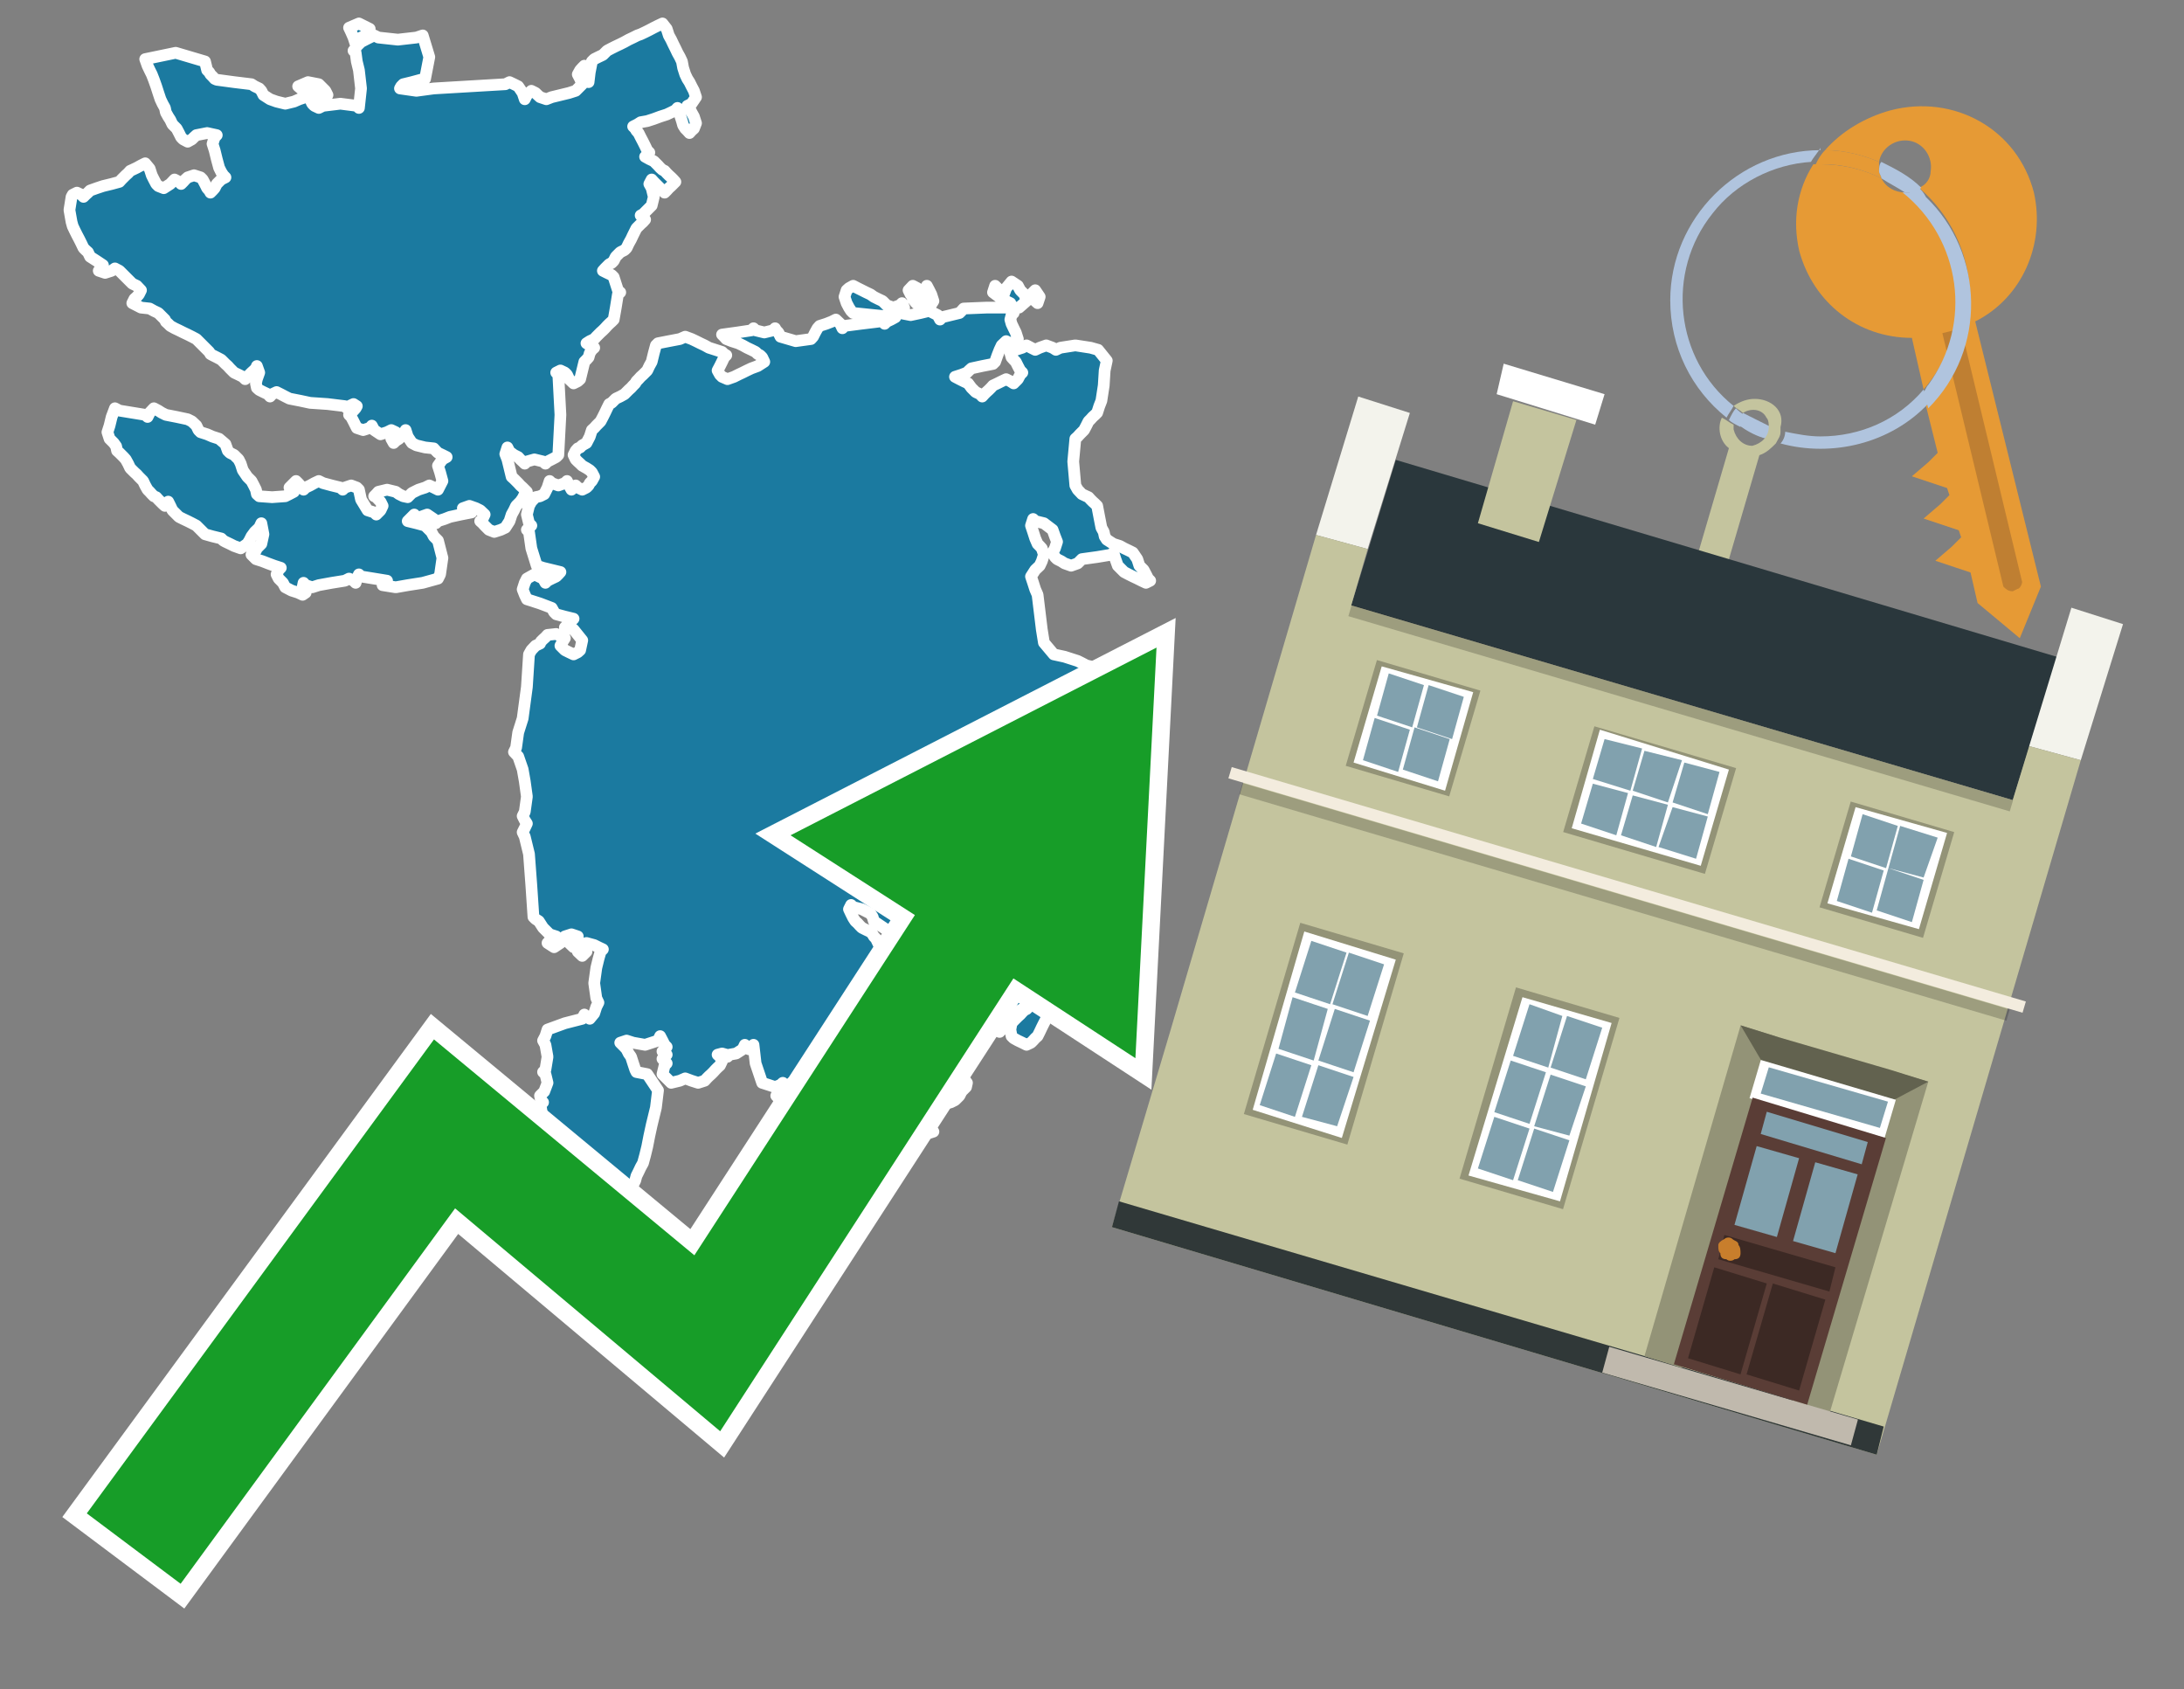 <?xml version="1.0" encoding="utf-8"?>
<!-- Generator: Adobe Illustrator 26.0.3, SVG Export Plug-In . SVG Version: 6.00 Build 0)  -->
<svg version="1.1" id="Text" xmlns="http://www.w3.org/2000/svg" xmlns:xlink="http://www.w3.org/1999/xlink" x="0px" y="0px"
	 width="93.1px" height="72px" viewBox="0 0 93.1 72" style="enable-background:new 0 0 93.1 72;" xml:space="preserve">
<rect x="0" y="0" width="93.1" height="72" fill="#808080" stroke="none"/>
<style type="text/css">
	.st0{fill:#1B7AA0;stroke:#FFFFFF;stroke-width:0.5;stroke-linejoin:round;}
	.st1{fill:none;stroke:#FFFFFF;stroke-width:1.5;stroke-miterlimit:10;}
	.st2{fill:#179D28;}
	.st3{fill:#E69A35;}
	.st4{fill:#B0C4DE;}
	.st5{fill:#C4C49E;}
	.st6{fill:#BF7F32;}
	.st7{fill-rule:evenodd;clip-rule:evenodd;fill:#2A373C;}
	.st8{fill-rule:evenodd;clip-rule:evenodd;fill:#F3F3EC;}
	.st9{fill-rule:evenodd;clip-rule:evenodd;fill:#C4C49E;}
	.st10{fill-rule:evenodd;clip-rule:evenodd;fill:#303838;}
	.st11{opacity:0.2;fill-rule:evenodd;clip-rule:evenodd;}
	.st12{fill-rule:evenodd;clip-rule:evenodd;fill:#F3ECDE;}
	.st13{fill-rule:evenodd;clip-rule:evenodd;fill:#FFFFFF;}
	.st14{fill-rule:evenodd;clip-rule:evenodd;fill:#939377;}
	.st15{fill-rule:evenodd;clip-rule:evenodd;fill:#C0B9AD;}
	.st16{fill-rule:evenodd;clip-rule:evenodd;fill:#62624F;}
	.st17{fill:#FFFFFF;}
	.st18{fill:#5A3D36;}
	.st19{fill:#81A1AE;}
	.st20{fill:#3C2924;}
	.st21{fill:#C87E2C;}
	.st22{fill-rule:evenodd;clip-rule:evenodd;fill:#81A1AE;}
</style>
<path class="st0" d="M43.07,13.15L43.12,13.25L43.21,13.34L43.12,13.43L43.07,13.62L43.12,13.8L43.21,13.99L43.3,14.17L43.39,14.45L43.21,14.72L43.07,14.63L42.89,14.54L42.7,14.72L42.61,14.91L42.52,15.14L42.42,15.42L42.33,15.51L41.87,15.6L41.41,15.7L41.31,15.79L41.22,15.88L40.99,15.97L40.71,16.06L40.9,16.16L41.08,16.25L41.27,16.34L41.41,16.53L41.59,16.71L41.78,16.8L41.87,16.9L41.96,16.8L42.05,16.71L42.15,16.62L42.24,16.53L42.33,16.43L42.52,16.34L42.7,16.25L42.89,16.16L43.07,16.25L43.21,16.34L43.39,16.16L43.49,15.97L43.58,15.88L43.49,15.79L43.39,15.6L43.3,15.42L43.21,15.33L43.12,15.23L43.07,15.05L43.3,14.91L43.58,14.82L43.76,14.72L43.95,14.82L44.13,14.91L44.32,14.82L44.6,14.72L44.87,14.82L45.01,14.91L45.2,14.82L45.84,14.72L46.49,14.82L46.81,14.91L47.18,15.37L47.09,15.79L47.05,16.43L46.95,17.08L46.86,17.31L46.77,17.59L46.68,17.68L46.58,17.77L46.49,17.87L46.4,17.96L46.31,18.14L46.21,18.33L46.12,18.42L46.03,18.51L45.94,18.61L45.84,18.7L45.75,19.67L45.84,20.69L45.94,20.87L46.12,21.06L46.31,21.15L46.4,21.19L46.49,21.29L46.58,21.38L46.68,21.47L46.77,21.56L46.86,22.03L46.95,22.49L47.05,22.67L47.09,22.86L47.18,23.0L47.46,23.18L47.74,23.27L47.92,23.37L48.11,23.46L48.29,23.55L48.48,23.83L48.57,24.11L48.66,24.2L48.75,24.29L48.85,24.48L48.94,24.66L49.03,24.75L48.85,24.84L48.66,24.75L48.48,24.66L48.29,24.57L48.11,24.48L47.92,24.38L47.83,24.29L47.74,24.2L47.65,24.11L47.55,23.83L47.46,23.55L47.37,23.64L46.77,23.74L46.12,23.83L46.03,23.92L45.94,24.01L45.66,24.11L45.38,24.01L45.24,23.92L45.06,23.83L44.97,23.74L44.87,23.55L44.97,23.37L45.06,23.09L44.97,22.86L44.87,22.58L44.5,22.3L44.13,22.21L44.04,22.12L43.95,22.4L44.04,22.67L44.13,22.95L44.23,23.18L44.32,23.27L44.41,23.37L44.5,23.64L44.41,23.92L44.32,24.11L44.13,24.29L43.95,24.57L44.04,24.84L44.13,25.12L44.23,25.35L44.32,26.09L44.41,26.83L44.5,27.39L44.92,27.89L45.38,27.99L45.66,28.08L45.94,28.17L46.12,28.26L46.31,28.36L46.68,28.45L47.05,28.36L47.51,28.26L47.92,28.36L48.29,28.45L48.66,28.54L48.75,28.63L48.85,29.19L48.75,29.7L48.66,30.16L48.57,30.62L48.48,30.9L47.92,31.13L47.37,31.08L47.18,30.99L47.05,31.13L47.18,31.31L47.37,31.41L47.65,31.5L47.92,31.59L47.83,31.68L47.74,31.78L47.65,31.87L47.55,31.96L47.46,32.05L47.37,32.24L47.28,32.42L47.18,32.61L47.09,32.79L47.05,33.07L47.09,33.3L47.18,33.49L47.37,33.67L47.55,33.76L47.46,33.86L47.37,34.04L47.28,34.23L47.18,34.32L47.37,34.41L47.55,34.6L47.46,34.78L47.37,35.2L47.28,35.66L47.18,35.84L47.05,36.03L46.86,36.12L46.31,36.21L45.75,36.4L46.49,36.58L47.18,37.0L47.09,37.46L47.05,37.65L47.09,37.83L47.18,37.92L47.28,38.01L47.37,38.11L47.65,38.2L47.92,38.01L48.02,37.83L48.11,38.01L48.2,38.2L48.29,38.11L48.39,38.01L48.48,38.2L48.39,38.38L48.29,38.66L48.2,38.94L48.11,39.12L48.02,39.26L47.92,39.45L47.83,39.63L47.74,39.72L47.65,39.82L47.55,40.0L47.46,40.19L47.37,40.37L47.28,40.56L47.18,40.46L47.09,40.37L47.05,40.46L46.95,40.56L46.86,40.74L46.68,40.93L46.49,41.11L46.21,41.25L45.94,41.11L45.84,40.93L45.75,41.11L45.47,41.25L45.2,41.34L45.15,41.43L45.06,41.62L44.87,41.8L44.69,41.9L44.6,41.99L44.5,42.08L44.41,42.17L44.32,42.27L44.23,42.36L44.13,42.45L44.04,42.54L43.95,42.64L43.86,42.73L43.76,42.82L43.67,42.91L43.58,43.01L43.49,43.05L43.39,43.14L43.3,43.24L43.21,43.33L43.12,43.42L43.07,43.51L42.98,43.61L42.89,43.7L42.79,43.79L42.7,43.88L42.61,43.98L42.52,43.88L42.42,43.79L42.33,43.7L42.24,43.61L42.15,43.51L42.05,43.42L41.96,43.33L41.87,43.24L41.78,43.1L41.59,42.91L41.41,42.82L41.31,42.73L41.22,42.54L41.18,42.36L41.08,42.27L40.9,42.17L40.71,42.08L40.62,41.99L40.53,41.9L40.44,41.8L40.34,41.71L40.25,41.62L40.16,41.53L40.07,41.43L39.97,41.34L39.88,41.25L39.79,41.16L39.47,41.06L39.1,40.97L39.0,40.93L38.91,40.83L38.82,40.74L38.73,40.56L38.63,40.37L38.54,40.28L38.45,40.19L38.36,40.09L38.17,40.0L37.99,39.91L37.9,39.82L37.8,39.63L37.53,39.45L37.25,39.26L37.2,39.08L37.11,38.94L36.74,38.75L36.37,38.66L36.28,38.57L36.19,38.75L36.28,38.94L36.37,39.12L36.46,39.26L36.56,39.35L36.65,39.45L36.74,39.54L36.92,39.63L37.11,39.72L37.2,39.82L37.25,39.91L37.34,40.0L37.43,40.19L37.53,40.37L37.62,40.46L37.71,40.56L37.8,40.74L37.99,40.93L38.17,41.2L38.26,41.43L38.36,41.53L38.45,41.62L38.54,41.9L38.45,42.17L38.36,42.45L38.45,42.73L38.54,42.82L38.63,42.91L38.73,43.01L38.82,43.05L38.91,43.14L39.0,43.24L39.1,43.33L39.14,43.42L39.24,43.51L39.33,43.61L39.42,43.79L39.33,43.98L39.24,44.07L39.14,44.16L39.1,44.25L39.47,44.35L39.79,44.25L39.97,44.16L40.16,44.35L40.25,44.53L40.34,44.72L40.44,44.9L40.53,45.04L40.62,45.22L40.71,45.41L40.81,45.59L40.9,45.78L41.08,45.96L41.22,46.15L41.18,46.33L41.08,46.43L40.99,46.52L40.9,46.7L40.71,46.89L40.53,46.98L40.34,47.03L40.16,47.12L39.88,47.21L39.61,47.3L39.42,47.4L39.24,47.16L39.05,46.89L38.91,47.16L38.73,47.4L38.54,47.3L38.26,47.21L37.99,47.12L37.71,47.03L37.43,46.98L37.34,46.89L37.25,46.7L37.2,46.52L37.11,46.7L36.92,46.89L36.74,46.79L36.56,46.7L36.37,46.61L36.0,46.52L35.63,46.43L35.26,46.33L34.94,46.43L34.85,46.52L34.75,46.43L34.29,46.33L33.83,46.24L33.74,46.15L33.64,46.33L33.55,46.52L33.46,46.33L33.37,46.15L33.27,46.24L33.04,46.33L32.77,46.24L32.49,46.15L32.21,45.32L32.12,44.53L32.03,44.62L31.93,44.72L31.84,44.62L31.75,44.53L31.66,44.72L31.38,44.9L31.1,44.95L31.01,45.04L30.96,44.95L30.78,44.9L30.59,44.95L30.69,45.04L30.78,45.22L30.69,45.41L30.59,45.5L30.5,45.59L30.41,45.69L30.32,45.78L30.22,45.87L30.13,45.96L30.04,46.06L29.76,46.15L29.48,46.06L29.21,45.96L28.98,46.06L28.61,46.15L28.24,45.78L28.33,45.41L28.42,45.32L28.33,45.22L28.24,45.13L28.33,45.04L28.42,44.95L28.33,44.9L28.24,44.81L28.33,44.72L28.42,44.62L28.33,44.53L28.24,44.35L28.14,44.16L28.05,44.35L27.5,44.53L26.99,44.44L26.71,44.35L26.44,44.44L26.53,44.53L26.62,44.62L26.71,44.72L26.8,44.9L26.9,45.04L26.99,45.32L27.08,45.59L27.13,45.69L27.59,45.78L28.05,46.47L27.96,47.21L27.87,47.58L27.78,47.95L27.68,48.41L27.59,48.87L27.5,49.24L27.41,49.57L27.31,49.75L27.22,49.94L27.13,50.12L27.08,50.31L26.99,50.49L26.8,50.68L26.62,50.77L25.79,50.86L25.0,50.91L24.82,51.0L24.63,50.91L24.73,50.86L24.82,50.31L24.91,49.75L25.0,49.38L24.91,49.01L24.82,49.2L24.73,49.38L24.63,49.48L24.45,49.57L24.26,49.38L24.17,49.2L24.08,49.29L23.8,49.38L23.52,49.48L23.34,49.57L23.15,49.29L23.06,49.01L23.02,48.87L23.06,48.69L23.15,48.6L23.06,48.5L23.02,48.41L23.06,48.32L23.15,47.77L23.06,47.21L23.02,47.12L23.06,47.03L23.15,46.98L23.06,46.89L23.02,46.7L23.2,46.52L23.34,46.15L23.25,45.78L23.15,45.69L23.25,45.59L23.34,45.04L23.25,44.53L23.15,44.35L23.25,44.16L23.34,43.88L24.08,43.61L24.82,43.42L24.91,43.24L25.0,43.33L25.14,43.42L25.33,43.19L25.42,42.91L25.51,42.73L25.42,42.54L25.33,41.9L25.42,41.25L25.51,40.88L25.6,40.56L25.7,40.46L25.51,40.37L25.33,40.28L25.0,40.19L24.63,40.28L24.45,40.37L24.26,40.19L24.45,40.0L24.63,39.91L24.36,39.82L24.08,39.91L23.99,40.0L23.89,40.19L23.62,40.37L23.34,40.19L23.52,40.0L23.71,39.91L23.43,39.82L23.15,39.54L22.97,39.26L22.83,39.17L22.74,39.08L22.65,37.74L22.55,36.4L22.46,36.03L22.37,35.66L22.28,35.47L22.37,35.29L22.46,35.1L22.37,34.96L22.28,34.78L22.37,34.6L22.46,33.95L22.37,33.3L22.28,32.79L22.09,32.24L21.91,32.05L22.0,31.87L22.09,31.22L22.28,30.62L22.46,29.28L22.55,27.89L22.65,27.71L22.83,27.52L23.02,27.43L23.06,27.34L23.15,27.25L23.25,27.16L23.34,27.06L23.71,27.02L24.08,27.2L23.99,27.34L23.89,27.52L24.08,27.71L24.26,27.8L24.45,27.89L24.63,27.8L24.73,27.71L24.82,27.29L24.45,26.83L24.08,26.74L24.17,26.65L24.26,26.55L24.36,26.46L24.45,26.37L24.08,26.28L23.71,26.18L23.62,26.09L23.52,25.91L23.02,25.72L22.46,25.54L22.37,25.35L22.28,25.12L22.37,24.84L22.46,24.66L22.78,24.48L23.15,24.66L23.25,24.84L23.34,24.75L23.52,24.66L23.71,24.57L23.8,24.48L23.89,24.38L23.52,24.29L23.15,24.2L22.88,24.11L22.65,23.37L22.55,22.67L22.46,22.58L22.55,22.49L22.65,22.4L22.55,22.3L22.46,21.93L22.55,21.56L22.65,21.38L22.83,21.19L23.02,21.15L23.2,21.06L23.34,20.78L23.43,20.5L23.52,20.59L23.8,20.69L24.08,20.59L24.17,20.5L24.26,20.69L24.36,20.87L24.45,20.78L24.54,20.69L24.63,20.78L24.82,20.87L25.0,20.78L25.09,20.69L25.14,20.59L25.23,20.5L25.33,20.32L25.23,20.13L25.14,20.04L25.0,19.95L24.82,19.85L24.73,19.76L24.63,19.67L24.54,19.58L24.45,19.39L24.54,19.21L24.63,19.11L24.73,19.07L24.82,18.98L25.0,18.88L25.14,18.61L25.23,18.33L25.33,18.24L25.42,18.14L25.51,18.05L25.6,17.96L25.7,17.77L25.79,17.59L25.88,17.4L25.97,17.22L26.07,17.17L26.16,17.08L26.25,16.99L26.44,16.9L26.62,16.8L26.71,16.71L26.8,16.62L26.9,16.53L26.99,16.43L27.08,16.34L27.13,16.25L27.22,16.16L27.31,16.06L27.41,15.97L27.5,15.88L27.59,15.79L27.68,15.6L27.78,15.42L27.87,15.05L27.96,14.72L28.05,14.63L28.51,14.54L28.98,14.45L29.21,14.35L29.48,14.45L29.67,14.54L29.85,14.63L30.04,14.72L30.22,14.82L30.5,14.91L30.78,15.0L30.87,15.09L30.96,15.14L30.87,15.23L30.78,15.42L30.69,15.6L30.59,15.79L30.69,15.97L30.78,16.06L31.01,16.16L31.29,16.06L31.47,15.97L31.66,15.88L31.84,15.79L32.03,15.7L32.3,15.6L32.58,15.42L32.49,15.23L32.4,15.14L32.3,15.09L32.21,15.0L32.03,14.91L31.84,14.82L31.66,14.72L31.47,14.63L31.19,14.54L30.96,14.45L30.87,14.35L30.78,14.26L31.43,14.17L32.03,14.08L32.12,13.99L32.21,14.08L32.58,14.17L32.95,14.08L33.04,13.99L33.09,14.08L33.18,14.17L33.27,14.35L33.92,14.54L34.57,14.45L34.66,14.35L34.75,14.17L34.85,13.99L34.94,13.89L35.22,13.8L35.45,13.71L35.63,13.62L35.82,13.8L35.91,13.99L36.0,13.89L36.69,13.8L37.43,13.71L37.53,13.62L37.62,13.71L37.71,13.8L37.8,13.71L37.99,13.62L38.17,13.52L37.25,13.43L36.37,13.34L36.28,13.25L36.19,13.11L36.09,12.92L36.0,12.65L36.09,12.37L36.19,12.28L36.37,12.18L36.56,12.28L36.74,12.37L36.92,12.46L37.11,12.55L37.25,12.65L37.43,12.74L37.62,12.83L37.71,12.92L37.8,13.01L38.08,13.11L38.36,13.01L38.45,12.92L38.54,13.11L38.45,13.25L38.36,13.34L38.82,13.43L39.24,13.34L39.61,13.25L39.97,13.43L40.07,13.62L40.16,13.52L40.53,13.43L40.9,13.34L40.99,13.25L41.08,13.15L42.05,13.11L43.07,13.11ZM38.82,12.55L38.73,12.37L38.91,12.18L39.1,12.28L39.14,12.37L39.24,12.65L39.05,12.92L38.91,12.74L38.91,12.55ZM39.0,47.4L39.1,47.49L39.14,47.58L39.24,47.67L39.33,47.77L39.42,47.86L39.51,47.95L39.61,48.04L39.7,48.13L39.79,48.23L39.51,48.32L39.24,48.41L38.96,48.5L38.73,48.04L38.82,47.58L38.91,47.49L38.91,47.4ZM39.42,12.65L39.51,12.18L39.61,12.37L39.7,12.55L39.79,12.83L39.61,13.11L39.42,13.11ZM43.95,12.55L44.13,12.37L44.32,12.65L44.23,12.92L44.13,12.83L44.04,12.74L43.95,12.74ZM44.41,42.36L44.5,42.27L44.6,42.17L44.69,42.27L44.78,42.36L44.87,42.45L44.97,42.54L45.06,42.64L45.24,42.73L45.38,42.82L45.24,42.91L45.06,43.01L44.87,43.05L44.69,43.24L44.6,43.42L44.5,43.61L44.41,43.79L44.32,43.98L44.23,44.16L44.13,44.25L44.04,44.35L43.95,44.44L43.76,44.53L43.58,44.44L43.39,44.35L43.21,44.25L43.12,44.16L43.07,43.88L43.12,43.61L43.21,43.51L43.3,43.42L43.39,43.33L43.49,43.24L43.58,43.14L43.67,43.05L43.76,43.01L43.86,42.91L43.95,42.82L44.04,42.73L44.13,42.64L44.23,42.54L44.32,42.45L44.32,42.36ZM46.49,41.43L46.68,41.62L46.49,41.8L46.31,41.62L46.31,41.43ZM48.11,35.66L48.85,36.03L48.11,36.4L47.37,36.03L47.37,35.66ZM43.07,12.92L42.7,12.74L42.33,12.46L42.42,12.18L42.52,12.28L42.61,12.37L42.7,12.46L42.79,12.55L42.89,12.28L43.12,12.0L43.39,12.18L43.49,12.37L43.58,12.46L43.67,12.55L43.76,12.83L43.44,13.11L43.07,13.11ZM33.46,46.7L33.27,46.89L33.09,46.7L33.27,46.52L33.46,46.52ZM22.65,50.31L22.46,50.12L22.28,49.94L22.09,49.75L22.18,49.57L22.28,49.48L22.55,49.38L22.83,49.84L22.83,50.31ZM24.82,40.37L25.0,40.56L24.82,40.74L24.63,40.56L24.63,40.37ZM13.22,4.23L13.31,4.42L13.4,4.51L13.59,4.6L13.77,4.51L14.51,4.42L15.21,4.51L15.3,4.6L15.39,3.77L15.3,2.99L15.21,2.62L15.16,2.25L15.07,2.16L15.16,2.06L15.21,1.97L15.3,1.88L15.39,1.79L15.58,1.69L15.76,1.6L15.95,1.51L16.13,1.6L16.96,1.69L17.75,1.6L18.02,1.51L18.3,2.43L18.12,3.36L17.93,3.4L17.56,3.5L17.19,3.59L17.1,3.68L17.05,3.77L17.75,3.87L18.49,3.77L20.01,3.68L21.54,3.59L21.72,3.5L21.91,3.59L22.09,3.68L22.28,3.96L22.37,4.23L22.46,4.05L22.65,3.87L22.83,3.96L22.92,4.05L23.02,4.14L23.29,4.23L23.52,4.14L23.89,4.05L24.26,3.96L24.54,3.87L24.82,3.59L24.73,3.36L24.63,3.17L24.73,2.99L24.82,2.89L24.91,2.8L25.0,3.17L25.09,3.5L25.14,3.08L25.23,2.62L25.33,2.52L25.51,2.43L25.7,2.34L25.79,2.25L25.88,2.16L26.07,2.06L26.25,1.97L26.44,1.88L26.62,1.79L26.8,1.69L26.99,1.6L27.17,1.51L27.31,1.46L27.5,1.37L27.68,1.28L27.87,1.18L28.05,1.09L28.24,1.0L28.42,1.23L28.51,1.51L28.61,1.69L28.7,1.88L28.79,2.06L28.88,2.25L28.98,2.43L29.07,2.62L29.12,2.89L29.21,3.17L29.3,3.36L29.39,3.5L29.48,3.68L29.58,3.87L29.67,4.14L29.48,4.42L29.3,4.51L29.39,4.6L29.48,4.79L29.58,4.97L29.67,5.25L29.58,5.48L29.48,5.57L29.39,5.67L29.3,5.57L29.21,5.48L29.12,5.34L29.07,5.16L28.98,4.88L28.88,4.6L28.79,4.7L28.61,4.79L28.42,4.88L28.14,4.97L27.87,5.07L27.59,5.16L27.31,5.21L27.17,5.3L26.99,5.39L27.08,5.48L27.13,5.57L27.22,5.67L27.31,5.85L27.41,6.04L27.5,6.22L27.59,6.41L27.68,6.5L27.59,6.59L27.5,6.68L27.68,6.78L27.87,6.87L27.96,6.96L28.05,7.05L28.14,7.15L28.24,7.24L28.33,7.28L28.42,7.38L28.51,7.47L28.61,7.56L28.7,7.65L28.79,7.75L28.7,7.84L28.61,7.93L28.51,8.02L28.42,8.12L28.33,8.21L28.24,8.12L28.14,8.02L28.05,7.93L27.96,7.84L27.87,7.75L27.78,7.65L27.68,7.84L27.78,8.02L27.87,8.39L27.78,8.76L27.68,8.86L27.59,8.95L27.5,9.04L27.41,9.13L27.31,9.18L27.41,9.27L27.5,9.36L27.41,9.46L27.31,9.55L27.22,9.64L27.13,9.73L27.08,9.83L26.99,10.01L26.9,10.2L26.8,10.38L26.71,10.57L26.62,10.66L26.44,10.75L26.25,10.94L26.16,11.12L26.07,11.21L25.97,11.26L25.88,11.35L25.79,11.44L25.7,11.54L25.88,11.63L26.07,11.72L26.16,11.81L26.25,12.09L26.34,12.37L26.44,12.46L26.34,12.55L26.25,13.11L26.16,13.62L26.07,13.71L25.97,13.8L25.88,13.89L25.79,13.99L25.7,14.08L25.6,14.17L25.51,14.26L25.42,14.35L25.33,14.45L25.14,14.54L25.0,14.63L25.14,14.72L25.33,14.82L25.23,14.91L25.14,15.05L25.09,15.23L25.0,15.33L24.91,15.42L24.82,15.79L24.73,16.16L24.63,16.25L24.45,16.34L24.26,16.16L24.17,15.97L24.08,15.88L23.89,15.79L23.71,15.88L23.8,15.97L23.89,17.68L23.8,19.39L23.71,19.48L23.52,19.58L23.34,19.67L23.25,19.76L23.15,19.67L22.78,19.58L22.46,19.67L22.37,19.76L22.28,19.67L22.18,19.58L22.09,19.48L21.91,19.39L21.72,19.25L21.63,19.07L21.54,19.35L21.63,19.58L21.72,19.95L21.81,20.32L21.91,20.41L22.0,20.5L22.09,20.59L22.18,20.69L22.28,20.78L22.37,20.87L22.46,20.96L22.37,21.06L22.28,21.24L22.18,21.38L22.09,21.47L22.0,21.56L21.91,21.75L21.81,21.93L21.72,22.21L21.54,22.49L21.35,22.58L21.07,22.67L20.84,22.58L20.75,22.49L20.66,22.4L20.57,22.3L20.47,22.21L20.57,22.12L20.66,21.93L20.47,21.75L20.29,21.66L20.01,21.56L19.73,21.66L19.92,21.75L20.1,21.84L19.64,21.93L19.18,22.03L18.95,22.12L18.67,22.21L18.58,22.3L18.49,22.12L18.21,21.93L17.93,22.03L17.84,22.12L17.75,22.03L17.66,21.93L17.56,22.03L17.47,22.12L17.38,22.21L17.75,22.3L18.12,22.4L18.21,22.49L18.3,22.58L18.39,22.67L18.49,22.86L18.67,23.04L18.86,23.78L18.76,24.48L18.67,24.66L18.02,24.84L17.38,24.94L16.87,25.03L16.31,24.94L16.41,24.84L16.5,24.75L15.95,24.66L15.39,24.57L15.3,24.48L15.21,24.66L15.16,24.84L15.07,24.75L14.88,24.66L14.7,24.75L14.14,24.84L13.59,24.94L13.31,25.03L13.03,24.94L12.94,24.84L12.9,25.03L12.94,25.17L13.03,25.26L12.9,25.35L12.71,25.26L12.43,25.17L12.16,25.03L12.06,24.84L11.97,24.75L11.88,24.66L11.79,24.48L11.88,24.29L11.97,24.2L11.69,24.11L11.42,24.01L11.19,23.92L10.91,23.83L10.82,23.74L10.72,23.64L10.82,23.55L10.91,23.46L10.95,23.37L11.05,23.27L11.14,23.18L11.23,22.77L11.14,22.3L11.05,22.49L10.86,22.67L10.72,22.86L10.63,23.04L10.54,23.18L10.26,23.37L9.98,23.27L9.8,23.18L9.61,23.09L9.52,23.04L9.43,22.95L9.06,22.86L8.74,22.77L8.64,22.67L8.55,22.58L8.46,22.49L8.37,22.4L8.18,22.3L8.0,22.21L7.81,22.12L7.63,22.03L7.53,21.93L7.44,21.84L7.35,21.75L7.26,21.56L7.17,21.38L7.07,21.47L7.03,21.56L6.93,21.47L6.84,21.38L6.75,21.29L6.66,21.19L6.56,21.15L6.47,21.06L6.38,20.96L6.29,20.87L6.19,20.69L6.1,20.5L6.01,20.41L5.92,20.32L5.83,20.22L5.73,20.13L5.64,20.04L5.55,19.95L5.46,19.76L5.36,19.58L5.27,19.48L5.18,19.39L5.09,19.3L4.99,19.21L4.95,19.02L4.85,18.88L4.76,18.79L4.67,18.7L4.58,18.42L4.67,18.14L4.76,17.77L4.9,17.4L5.09,17.5L5.64,17.59L6.19,17.68L6.29,17.77L6.38,17.59L6.56,17.4L6.75,17.5L6.89,17.59L7.07,17.68L7.53,17.77L8.0,17.87L8.18,17.96L8.37,18.14L8.46,18.33L8.55,18.42L8.83,18.51L9.06,18.61L9.34,18.7L9.61,18.93L9.71,19.21L9.8,19.3L9.98,19.39L10.17,19.58L10.26,19.76L10.35,20.04L10.54,20.32L10.72,20.5L10.82,20.69L10.91,20.87L10.95,21.06L11.05,21.15L11.6,21.19L12.16,21.15L12.34,21.06L12.53,20.96L12.43,20.87L12.34,20.78L12.43,20.69L12.53,20.59L12.62,20.5L12.71,20.59L12.8,20.69L12.9,20.78L12.94,20.87L13.03,20.78L13.22,20.69L13.4,20.59L13.59,20.5L13.77,20.59L14.14,20.69L14.51,20.78L14.61,20.87L14.7,20.78L14.97,20.69L15.21,20.78L15.3,20.87L15.39,21.29L15.67,21.75L15.95,21.84L16.04,21.93L16.13,21.84L16.22,21.75L16.31,21.56L16.22,21.38L16.13,21.29L16.04,21.19L15.95,21.15L16.04,21.06L16.13,20.96L16.5,20.87L16.87,20.96L17.01,21.06L17.19,21.15L17.38,21.19L17.56,21.01L17.84,20.87L18.12,20.78L18.3,20.69L18.49,20.78L18.67,20.87L18.86,20.5L18.76,20.13L18.67,19.85L18.86,19.58L19.04,19.48L18.86,19.39L18.67,19.3L18.58,19.21L18.49,19.11L18.12,19.07L17.75,18.98L17.56,18.88L17.38,18.61L17.29,18.33L17.19,18.51L17.01,18.7L16.87,18.79L16.78,18.88L16.68,18.7L16.78,18.51L16.87,18.42L16.68,18.33L16.5,18.42L16.22,18.51L15.95,18.33L15.85,18.14L15.76,18.24L15.48,18.33L15.21,18.24L15.16,18.14L15.07,17.96L14.97,17.77L14.88,17.68L14.97,17.59L15.07,17.5L15.16,17.4L15.21,17.31L15.07,17.22L14.88,17.31L14.79,17.4L14.7,17.31L13.96,17.22L13.22,17.17L12.8,17.08L12.34,16.99L12.16,16.9L11.97,16.8L11.79,16.71L11.6,16.8L11.51,16.9L11.42,16.8L11.23,16.71L11.05,16.62L10.95,16.53L10.91,16.34L10.95,16.16L11.05,15.88L10.95,15.6L10.91,15.7L10.82,15.79L10.72,15.88L10.63,15.97L10.54,16.06L10.45,16.16L10.35,16.06L10.17,15.97L9.98,15.88L9.89,15.79L9.8,15.7L9.71,15.6L9.61,15.51L9.52,15.42L9.43,15.33L9.24,15.23L9.06,15.14L8.97,15.09L8.92,15.0L8.83,14.91L8.74,14.82L8.64,14.72L8.55,14.63L8.46,14.54L8.37,14.45L8.18,14.35L8.0,14.26L7.81,14.17L7.63,14.08L7.44,13.99L7.26,13.89L7.17,13.8L7.07,13.71L7.03,13.62L6.93,13.52L6.84,13.43L6.75,13.34L6.56,13.25L6.38,13.15L6.01,13.11L5.64,12.92L5.73,12.74L5.83,12.65L5.92,12.55L6.01,12.37L5.83,12.18L5.64,12.09L5.55,12.0L5.46,11.91L5.36,11.81L5.27,11.72L5.18,11.63L5.09,11.54L4.9,11.44L4.76,11.54L4.48,11.63L4.21,11.54L4.3,11.44L4.39,11.3L4.12,11.12L3.84,10.94L3.75,10.75L3.65,10.66L3.56,10.57L3.47,10.38L3.38,10.2L3.28,10.01L3.19,9.83L3.1,9.64L3.05,9.46L2.96,8.95L3.05,8.39L3.1,8.3L3.28,8.21L3.47,8.3L3.56,8.39L3.65,8.3L3.75,8.21L3.84,8.12L4.12,8.02L4.39,7.93L4.76,7.84L5.09,7.75L5.18,7.65L5.27,7.56L5.36,7.47L5.46,7.38L5.55,7.28L5.64,7.24L5.83,7.15L6.01,7.05L6.19,6.96L6.38,7.19L6.47,7.47L6.56,7.65L6.66,7.84L6.75,7.93L6.98,8.02L7.26,7.84L7.44,7.65L7.63,7.75L7.72,7.84L7.81,7.75L7.9,7.65L8.0,7.56L8.27,7.47L8.55,7.56L8.64,7.65L8.74,7.84L8.83,8.02L8.92,8.12L8.97,8.21L9.06,8.12L9.15,8.02L9.24,7.84L9.43,7.65L9.61,7.56L9.52,7.47L9.43,7.33L9.34,7.15L9.24,6.78L9.15,6.41L9.06,6.13L9.15,5.85L9.24,5.76L8.83,5.67L8.37,5.76L8.27,5.85L8.18,5.94L8.0,6.04L7.81,5.94L7.72,5.85L7.63,5.67L7.53,5.48L7.44,5.39L7.35,5.3L7.26,5.11L7.17,4.97L7.07,4.79L7.03,4.6L6.93,4.42L6.84,4.23L6.75,3.96L6.66,3.68L6.56,3.4L6.47,3.17L6.38,2.99L6.29,2.8L6.19,2.52L7.49,2.25L8.74,2.62L8.83,2.99L8.92,3.08L8.97,3.17L9.06,3.26L9.15,3.36L9.24,3.4L9.98,3.5L10.72,3.59L10.86,3.68L11.05,3.77L11.14,3.87L11.23,4.05L11.51,4.23L11.79,4.33L12.16,4.42L12.53,4.33L12.76,4.23L13.03,4.14L13.13,4.05L13.22,4.05ZM15.58,1.51L15.39,1.6L15.3,1.69L15.21,1.79L15.16,1.88L15.07,1.6L14.97,1.37L14.88,1.18L15.3,1.0L15.76,1.23L15.76,1.51ZM13.22,3.96L12.94,3.87L12.71,3.68L13.13,3.5L13.59,3.59L13.68,3.68L13.77,3.77L13.87,3.87L13.96,4.05L13.87,4.23L13.77,4.14L13.5,4.05L13.22,4.05Z"/>
<polygon class="st1" points="49.3,27.6 33.7,35.6 39,39 29.6,53.5 18.5,44.3 3.7,64.5 7.7,67.5 19.4,51.5 30.7,61 43.2,41.7 
	48.4,45.1 "/>
<polygon class="st2" points="49.3,27.6 33.7,35.6 39,39 29.6,53.5 18.5,44.3 3.7,64.5 7.7,67.5 19.4,51.5 30.7,61 43.2,41.7 
	48.4,45.1 "/>
<path class="st3" d="M80.2,7.6c0-0.1-0.1-0.2-0.1-0.3c0-0.1,0-0.3,0-0.4c-0.7-0.3-1.5-0.5-2.3-0.5c-0.2,0.2-0.3,0.4-0.4,0.6
	c0.1,0,0.2,0,0.3,0C78.5,7,79.4,7.2,80.2,7.6z"/>
<path class="st4" d="M77.6,6.4c-3.5,0-6.4,2.9-6.4,6.4c0,2,0.9,3.8,2.4,5c0.1-0.2,0.2-0.3,0.3-0.5c-2.5-2-2.9-5.7-0.9-8.2
	c1-1.3,2.6-2.1,4.2-2.2c0.1-0.2,0.3-0.4,0.4-0.6V6.4z"/>
<path class="st3" d="M84.2,13.7c2-1,3-3.3,2.5-5.5C86,5.5,83.3,4,80.6,4.7c-1.1,0.3-2.1,0.9-2.8,1.7c0.8,0,1.6,0.2,2.3,0.5
	c0.1-0.6,0.7-1,1.3-0.9c0.6,0.1,1,0.7,0.9,1.3c0,0.3-0.2,0.6-0.5,0.7c2.7,2.3,2.9,6.4,0.6,9c-0.1,0.1-0.2,0.2-0.3,0.3l0.5,2
	l-0.4,0.4l-0.7,0.6l0.9,0.3l0.6,0.2l0.1,0.3l-0.4,0.4L82,22.1l0.9,0.3l0.6,0.2l0.1,0.3l-0.4,0.4l-0.7,0.6l0.9,0.3l0.6,0.2l0.3,1.3
	l1.8,1.5L87,25L84.2,13.7z"/>
<path class="st3" d="M81.2,8.2c-0.4,0-0.8-0.2-1-0.6C79.4,7.2,78.5,7,77.6,7c-0.1,0-0.2,0-0.3,0c-0.7,1.1-0.9,2.4-0.6,3.7
	c0.6,2.2,2.5,3.7,4.8,3.7l0.5,2.2c2.1-2.4,1.9-6.1-0.6-8.2C81.3,8.3,81.2,8.3,81.2,8.2z"/>
<path class="st4" d="M74.1,18.1c0.4,0.3,0.8,0.5,1.2,0.6c0.1-0.1,0.2-0.3,0.2-0.5l0,0c-0.4-0.2-0.8-0.4-1.2-0.6
	C74.2,17.8,74.1,17.9,74.1,18.1z"/>
<path class="st4" d="M74.4,17.7c-0.2-0.1-0.3-0.2-0.4-0.3c-0.1,0.1-0.2,0.3-0.3,0.5c0.1,0.1,0.3,0.2,0.5,0.3
	C74.1,17.9,74.2,17.8,74.4,17.7z"/>
<path class="st5" d="M74.8,17c-0.3,0-0.6,0.1-0.9,0.3c0.1,0.1,0.3,0.2,0.4,0.3c0.3-0.2,0.8-0.2,1,0.2c0.1,0.1,0.1,0.3,0.1,0.4l0,0
	c0,0.4-0.3,0.7-0.7,0.8c-0.4,0-0.7-0.3-0.8-0.7c0,0,0,0,0-0.1v-0.1c-0.2-0.1-0.3-0.2-0.5-0.3c-0.2,0.4-0.1,1,0.3,1.3l-1.7,5.8
	l1.3,0.3l1.7-5.8c0.3-0.1,0.5-0.3,0.7-0.5c0.1-0.2,0.2-0.3,0.2-0.5c0-0.1,0-0.1,0-0.2C76.1,17.5,75.5,17,74.8,17z"/>
<path class="st6" d="M86,25.1l-0.2,0.1c-0.2,0-0.3-0.1-0.4-0.2l0,0l-2.6-10.8l0.8-0.2l2.6,10.8C86.2,24.9,86.1,25.1,86,25.1L86,25.1
	z"/>
<path class="st4" d="M80.1,7.3c0,0.1,0.1,0.2,0.1,0.3c0.3,0.2,0.7,0.4,1,0.6c0.1,0,0.2,0,0.3,0c0.1,0,0.3-0.1,0.4-0.2
	c-0.5-0.5-1.1-0.8-1.7-1.1C80.1,7,80.1,7.2,80.1,7.3z"/>
<path class="st4" d="M77.6,18.6c-0.5,0-1-0.1-1.5-0.2c0,0.2-0.1,0.4-0.2,0.5c2.2,0.6,4.7,0,6.3-1.7L82,16.6
	C80.9,17.9,79.3,18.6,77.6,18.6z"/>
<path class="st4" d="M81.8,8c-0.1,0.1-0.2,0.1-0.4,0.2c-0.1,0-0.2,0-0.3,0c2.5,2,3,5.6,1.1,8.2c-0.1,0.1-0.1,0.2-0.2,0.3l0.2,0.7
	c2.5-2.5,2.4-6.6-0.1-9C82,8.2,81.9,8.1,81.8,8L81.8,8z"/>
<g>
	<polygon class="st7" points="57.6,25.8 85.8,34.1 87.7,28 59.5,19.6 57.6,25.8 	"/>
	<polygon class="st8" points="56.1,22.8 58.3,23.4 60.1,17.6 57.9,16.9 56.1,22.8 	"/>
	<polygon class="st8" points="86.5,31.8 88.7,32.4 90.5,26.6 88.3,25.9 86.5,31.8 	"/>
	<polygon class="st9" points="49.9,43.9 56.1,22.8 58.3,23.4 57.6,25.8 85.8,34.1 86.5,31.8 88.7,32.4 80,62 47.4,52.3 	"/>
	<polygon class="st10" points="47.4,52.3 47.7,51.2 80.3,60.8 80,62 47.4,52.3 	"/>
	<rect x="56.9" y="30" transform="matrix(-0.959 -0.283 0.283 -0.959 131.75 79.454)" class="st11" width="29.4" height="0.5"/>
	
		<rect x="51.7" y="37.7" transform="matrix(0.959 0.283 -0.283 0.959 13.595 -18.092)" class="st12" width="35.3" height="0.5"/>
	<rect x="52.2" y="38.2" transform="matrix(0.959 0.283 -0.283 0.959 13.721 -18.034)" class="st11" width="34.1" height="0.5"/>
	<polygon class="st9" points="64.5,17.1 67.2,17.9 65.6,23.1 63,22.3 64.5,17.1 	"/>
	<polygon class="st13" points="64.1,15.5 68.4,16.8 68,18.1 63.8,16.8 64.1,15.5 	"/>
	<g>
		<polygon class="st14" points="82.2,46.1 80.5,45.6 76.4,59.7 78,60.2 82.2,46.1 		"/>
		<polygon class="st15" points="78.9,61.6 79.2,60.5 68.6,57.4 68.3,58.5 78.9,61.6 		"/>
		<polygon class="st14" points="74.2,43.7 75.8,44.2 71.7,58.3 70.1,57.8 74.2,43.7 		"/>
		<polygon class="st16" points="75.8,44.2 80.6,45.6 82.2,46.1 80.5,47 80.1,47.2 75.4,45.8 75.2,45.4 74.2,43.7 		"/>
		<g>
			<rect x="74.7" y="46" transform="matrix(0.959 0.283 -0.283 0.959 16.442 -20.079)" class="st17" width="6" height="1.7"/>
			<g transform="matrix( 0.861, 0, 0, 0.861, 2148,666.7) ">
				<g>
					<g id="Symbol_9_0_Layer2_0_MEMBER_8_MEMBER_12_MEMBER_0_FILL_00000049921152098945666450000014699782987459267995_">
						<path class="st18" d="M-2408-720l6.6,2l-3.9,13.2l-6.6-2L-2408-720z"/>
					</g>
				</g>
			</g>
			<g transform="matrix( 0.861, 0, 0, 0.861, 2148,666.7) ">
				<g>
					<g id="Symbol_9_0_Layer2_0_MEMBER_8_MEMBER_12_MEMBER_1_MEMBER_1_FILL_00000142178311867167569220000008720650069401934729_">
						<path class="st19" d="M-2405.7-717l-1.1,3.9l-2.1-0.6l1.1-3.9L-2405.7-717z"/>
					</g>
				</g>
			</g>
			<g transform="matrix( 0.861, 0, 0, 0.861, 2148,666.7) ">
				<g>
					<g id="Symbol_9_0_Layer2_0_MEMBER_8_MEMBER_12_MEMBER_1_MEMBER_1_FILL_00000046315213654849873230000014282782815869738394_">
						<path class="st19" d="M-2402.8-716.2l-1.1,3.9l-2.1-0.6l1.1-3.9L-2402.8-716.2z"/>
					</g>
				</g>
			</g>
			<g transform="matrix( 0.861, 0, 0, 0.861, 2148,666.7) ">
				<g>
					<g id="Symbol_9_0_Layer2_0_MEMBER_8_MEMBER_12_MEMBER_2_MEMBER_0_FILL_00000043446982811857646660000002316786087831587507_">
						<path class="st20" d="M-2408.3-706.3l1.3-4.5l2.6,0.8l-1.3,4.5L-2408.3-706.3z"/>
					</g>
				</g>
			</g>
			<g transform="matrix( 0.861, 0, 0, 0.861, 2148,666.7) ">
				<g>
					<g id="Symbol_9_0_Layer2_0_MEMBER_8_MEMBER_12_MEMBER_2_MEMBER_1_FILL_00000024699968063525176030000004099459938707973536_">
						<path class="st20" d="M-2411.2-707.1l1.3-4.5l2.6,0.8l-1.3,4.5L-2411.2-707.1z"/>
					</g>
				</g>
			</g>
			<g transform="matrix( 0.861, 0, 0, 0.861, 2148,666.7) ">
				<g>
					<g id="Symbol_9_0_Layer2_0_MEMBER_8_MEMBER_12_MEMBER_2_MEMBER_1_FILL_00000103968558413932076870000017021065795927275411_">
						<path class="st20" d="M-2409.7-712l0.3-1.2l5.5,1.6l-0.3,1.2L-2409.7-712z"/>
					</g>
				</g>
			</g>
			<g transform="matrix( 0.861, 0, 0, 0.861, 2148,666.7) ">
				<g>
					<g id="Symbol_9_0_Layer2_0_MEMBER_8_MEMBER_12_MEMBER_2_MEMBER_1_FILL_00000029026281331453061660000014079355316314899619_">
						<path class="st19" d="M-2407.6-718.2l0.3-1.1l5,1.5l-0.3,1.1L-2407.6-718.2z"/>
					</g>
				</g>
			</g>
			<g transform="matrix( 0.861, 0, 0, 0.861, 2148,666.7) ">
				<g>
					<g id="Symbol_9_0_Layer2_0_MEMBER_8_MEMBER_13_FILL_00000101803169791889663960000002967125529223287951_">
						<path class="st21" d="M-2409.7-712.7c0-0.1,0.1-0.2,0.3-0.3c0.1-0.1,0.3-0.1,0.4,0s0.3,0.1,0.3,0.3c0.1,0.1,0.1,0.3,0.1,0.4
							c0,0.2-0.1,0.3-0.3,0.3c-0.1,0.1-0.3,0.1-0.4,0c-0.2,0-0.3-0.1-0.3-0.3C-2409.7-712.4-2409.7-712.5-2409.7-712.7z"/>
					</g>
				</g>
			</g>
			<g transform="matrix( 0.861, 0, 0, 0.861, 2148,666.7) ">
				<g>
					<g id="Symbol_9_0_Layer2_0_MEMBER_8_MEMBER_12_MEMBER_2_MEMBER_1_FILL_00000097473732691964412590000002355945827064430988_">
						<path class="st19" d="M-2407.6-720.2l0.4-1.3l5.9,1.7l-0.4,1.3L-2407.6-720.2z"/>
					</g>
				</g>
			</g>
		</g>
	</g>
	<g>
		
			<rect x="54.1" y="39.9" transform="matrix(-0.959 -0.283 0.283 -0.959 98.025 102.357)" class="st14" width="4.6" height="8.5"/>
		<polygon class="st13" points="59.5,40.9 55.6,39.7 53.4,47.3 57.2,48.5 59.5,40.9 		"/>
		<path class="st22" d="M59,41.1l-0.7,2.2l-1.5-0.5l0.7-2.2L59,41.1L59,41.1z M57.4,40.6l-0.7,2.2l-1.5-0.5l0.7-2.2L57.4,40.6
			L57.4,40.6z M55.1,42.5l1.5,0.5L56,45.2l-1.5-0.5L55.1,42.5L55.1,42.5z M54.4,44.9l1.5,0.5l-0.7,2.2l-1.5-0.5L54.4,44.9L54.4,44.9
			z M55.5,47.6l0.7-2.2l1.5,0.5L57,48L55.5,47.6L55.5,47.6z M57.7,45.7l-1.5-0.5l0.7-2.2l1.5,0.5L57.7,45.7L57.7,45.7z"/>
	</g>
	<g>
		
			<rect x="58" y="28.7" transform="matrix(-0.959 -0.283 0.283 -0.959 109.277 77.878)" class="st14" width="4.6" height="4.7"/>
		<polygon class="st13" points="62.8,29.5 58.9,28.4 57.7,32.5 61.6,33.7 62.8,29.5 		"/>
		<path class="st22" d="M62.4,29.7l-0.5,1.8L60.4,31l0.5-1.8L62.4,29.7L62.4,29.7z M60.7,29.2L60.2,31l-1.5-0.5l0.5-1.8L60.7,29.2
			L60.7,29.2z M58.6,30.6l1.5,0.5l-0.5,1.8l-1.5-0.5L58.6,30.6L58.6,30.6z M61.3,33.3l-1.5-0.5l0.5-1.8l1.5,0.5L61.3,33.3L61.3,33.3
			z"/>
	</g>
	<g>
		
			<rect x="67.2" y="31.6" transform="matrix(-0.959 -0.283 0.283 -0.959 128.179 86.567)" class="st14" width="6.3" height="4.7"/>
		<polygon class="st13" points="73.7,32.8 68.2,31.1 67,35.3 72.5,36.9 73.7,32.8 		"/>
		<polygon class="st22" points="71.7,32.4 71.1,34.2 69.6,33.7 70.1,32 71.7,32.4 		"/>
		<polygon class="st22" points="70,31.9 69.5,33.7 67.9,33.2 68.4,31.5 70,31.9 		"/>
		<polygon class="st22" points="67.9,33.4 69.4,33.8 68.9,35.6 67.4,35.1 67.9,33.4 		"/>
		<polygon class="st22" points="69.6,33.9 71.1,34.3 70.6,36.1 69.1,35.6 69.6,33.9 		"/>
		<polygon class="st22" points="73.3,32.9 72.8,34.7 71.3,34.2 71.8,32.5 73.3,32.9 		"/>
		<polygon class="st22" points="71.3,34.4 72.8,34.8 72.3,36.6 70.7,36.1 71.3,34.4 		"/>
	</g>
	<g>
		
			<rect x="78.1" y="34.6" transform="matrix(-0.959 -0.283 0.283 -0.959 147.081 95.255)" class="st14" width="4.6" height="4.7"/>
		<polygon class="st13" points="83,35.5 79.1,34.4 77.9,38.5 81.8,39.6 83,35.5 		"/>
		<path class="st22" d="M82.6,35.7L82,37.4L80.5,37l0.5-1.8L82.6,35.7L82.6,35.7z M80.9,35.2l-0.5,1.8l-1.5-0.5l0.5-1.8L80.9,35.2
			L80.9,35.2z M78.8,36.6l1.5,0.5l-0.5,1.8l-1.5-0.5L78.8,36.6L78.8,36.6z M81.5,39.3L80,38.8l0.5-1.8l1.5,0.5L81.5,39.3L81.5,39.3z
			"/>
	</g>
	<g>
		
			<rect x="63.4" y="42.6" transform="matrix(-0.959 -0.283 0.283 -0.959 115.374 110.331)" class="st14" width="4.6" height="8.5"/>
		<polygon class="st13" points="68.7,43.6 64.9,42.5 62.6,50.1 66.5,51.2 68.7,43.6 		"/>
		<path class="st22" d="M68.3,43.8L67.6,46l-1.5-0.5l0.7-2.2L68.3,43.8L68.3,43.8z M66.6,43.3L66,45.5l-1.5-0.5l0.7-2.2L66.6,43.3
			L66.6,43.3z M64.4,45.2l1.5,0.5l-0.7,2.2l-1.5-0.5L64.4,45.2L64.4,45.2z M63.7,47.6l1.5,0.5l-0.7,2.2L63,49.8L63.7,47.6L63.7,47.6
			z M64.7,50.3l0.7-2.2l1.5,0.5l-0.7,2.2L64.7,50.3L64.7,50.3z M66.9,48.4L65.4,48l0.7-2.2l1.5,0.5L66.9,48.4L66.9,48.4z"/>
	</g>
</g>
</svg>
